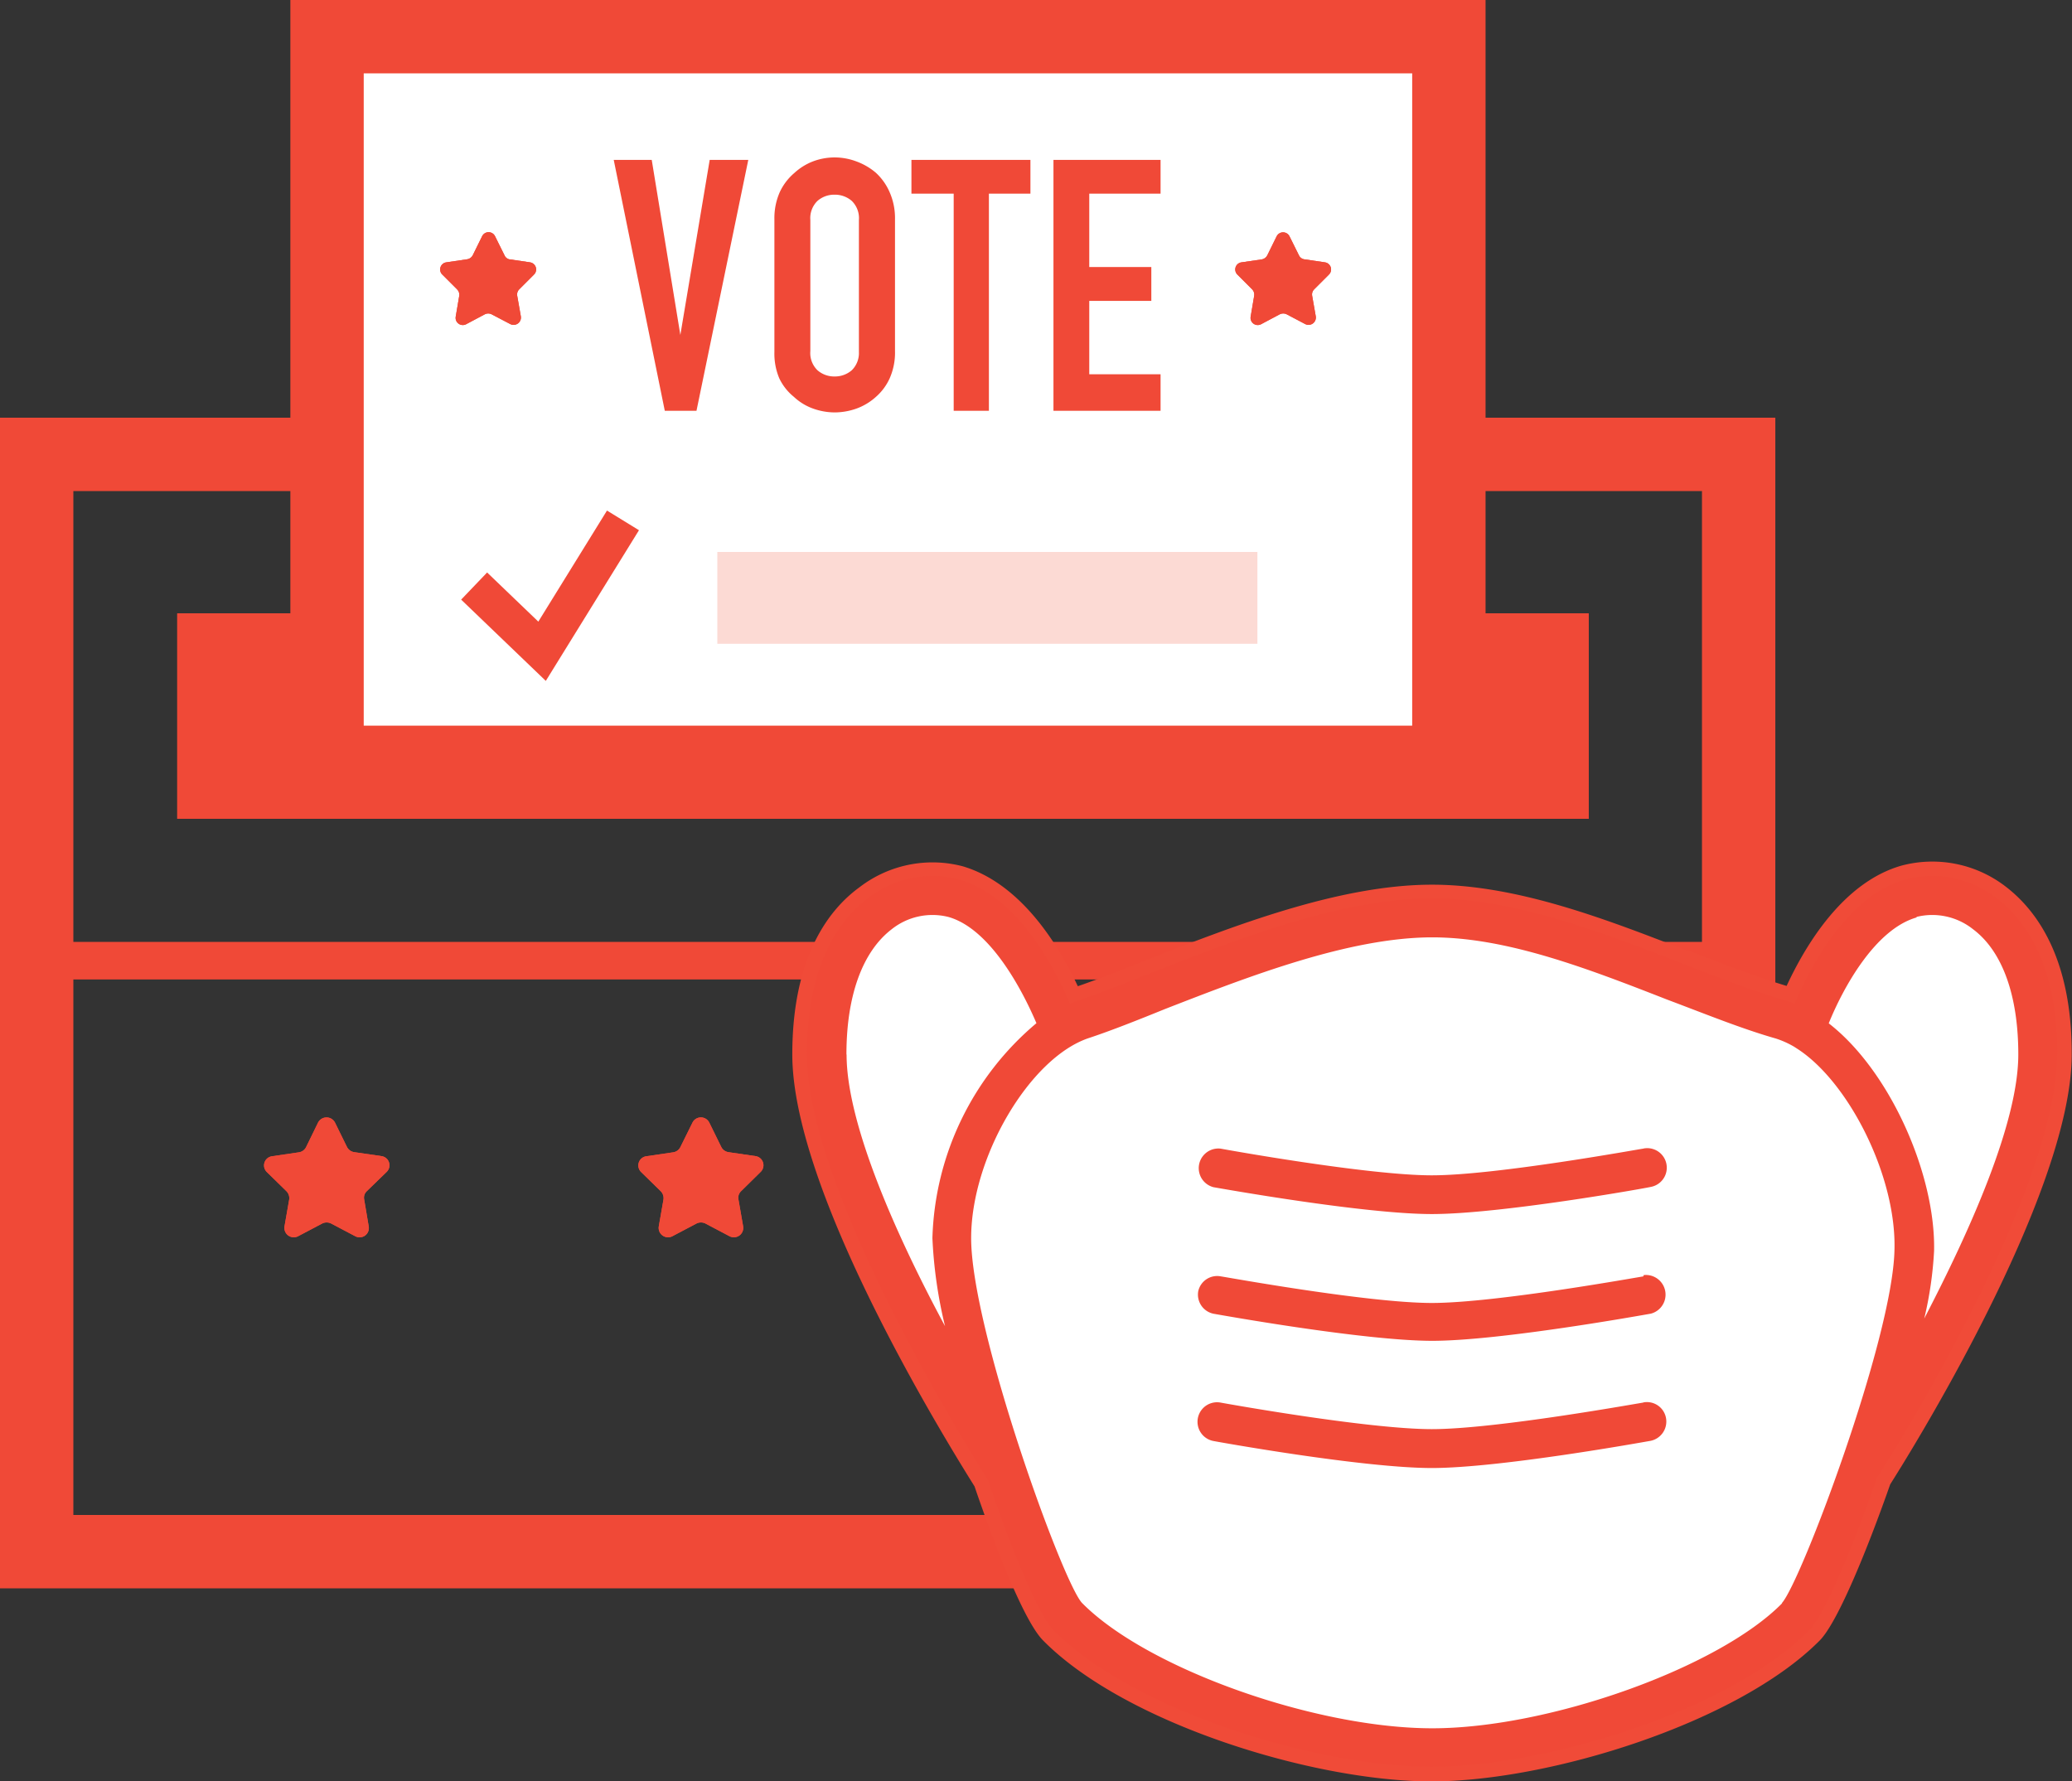 <svg xmlns="http://www.w3.org/2000/svg" xmlns:xlink="http://www.w3.org/1999/xlink" viewBox="0 0 141.22 121.42"><rect x="0" y="0" width="141.22" height="121.42" fill="#333333" stroke="none"/><defs><style>.cls-1{fill:#f04937;}.cls-2{fill:none;}.cls-3{clip-path:url(#clip-path);}.cls-4{clip-path:url(#clip-path-2);}.cls-5{clip-path:url(#clip-path-3);}.cls-6{clip-path:url(#clip-path-4);}.cls-7{clip-path:url(#clip-path-5);}.cls-8{fill:#fff;}.cls-9{clip-path:url(#clip-path-6);}.cls-10{fill:#fcdad4;}.cls-11{clip-path:url(#clip-path-7);}.cls-12{clip-path:url(#clip-path-8);}.cls-13{fill:#f04b38;}</style><clipPath id="clip-path"><rect class="cls-1" x="12.08" y="41.81" width="96.2" height="14"/></clipPath><clipPath id="clip-path-2"><path class="cls-1" d="M24.14,78.53,26,78.8a.63.63,0,0,1,.35,1.08L25,81.19a.61.61,0,0,0-.18.56l.31,1.84a.63.63,0,0,1-.92.67l-1.65-.87a.68.68,0,0,0-.59,0l-1.65.87a.64.64,0,0,1-.93-.67l.32-1.83a.67.67,0,0,0-.19-.57l-1.33-1.3a.63.63,0,0,1,.35-1.08l1.84-.27a.65.65,0,0,0,.48-.35l.82-1.68a.65.65,0,0,1,1.15,0l.82,1.67A.66.66,0,0,0,24.14,78.53Z"/></clipPath><clipPath id="clip-path-3"><path class="cls-1" d="M49.64,78.53l1.85.27a.63.63,0,0,1,.35,1.08l-1.33,1.31a.61.61,0,0,0-.18.56l.32,1.84a.64.64,0,0,1-.93.67l-1.65-.87a.68.68,0,0,0-.59,0l-1.65.87a.64.64,0,0,1-.93-.67l.32-1.83a.67.67,0,0,0-.19-.57l-1.33-1.3a.63.63,0,0,1,.35-1.08l1.84-.27a.65.65,0,0,0,.48-.35l.83-1.68a.64.64,0,0,1,1.14,0l.82,1.67A.66.66,0,0,0,49.64,78.53Z"/></clipPath><clipPath id="clip-path-4"><path class="cls-1" d="M75.15,78.53,77,78.8a.64.64,0,0,1,.36,1.08L76,81.19a.63.63,0,0,0-.18.56l.32,1.84a.64.64,0,0,1-.93.67l-1.65-.87a.68.68,0,0,0-.59,0l-1.65.87a.63.63,0,0,1-.92-.67l.31-1.83a.64.64,0,0,0-.19-.57l-1.33-1.3a.63.63,0,0,1,.35-1.08l1.85-.27a.65.65,0,0,0,.47-.35l.83-1.68a.64.64,0,0,1,1.14,0l.83,1.67A.63.63,0,0,0,75.15,78.53Z"/></clipPath><clipPath id="clip-path-5"><path class="cls-1" d="M100.65,78.53l1.84.27a.63.63,0,0,1,.36,1.08l-1.33,1.31a.61.61,0,0,0-.19.56l.32,1.84a.64.64,0,0,1-.92.67l-1.65-.87a.7.7,0,0,0-.6,0l-1.65.87a.63.63,0,0,1-.92-.67l.31-1.83a.64.64,0,0,0-.18-.57l-1.34-1.3a.63.63,0,0,1,.35-1.08l1.85-.27a.69.69,0,0,0,.48-.35l.82-1.68a.64.64,0,0,1,1.14,0l.83,1.67A.63.63,0,0,0,100.65,78.53Z"/></clipPath><clipPath id="clip-path-6"><rect class="cls-2" x="48.89" y="37.62" width="36.81" height="6.26"/></clipPath><clipPath id="clip-path-7"><path class="cls-1" d="M34.69,17.67l1.43.21a.49.49,0,0,1,.27.84l-1,1a.49.49,0,0,0-.14.43l.25,1.42a.5.5,0,0,1-.72.52l-1.28-.67a.51.51,0,0,0-.45,0l-1.28.68a.49.49,0,0,1-.71-.52l.24-1.42a.51.51,0,0,0-.15-.44l-1-1a.49.49,0,0,1,.27-.84l1.43-.21a.52.52,0,0,0,.37-.27l.64-1.3a.49.49,0,0,1,.88,0l.64,1.29A.47.47,0,0,0,34.69,17.67Z"/></clipPath><clipPath id="clip-path-8"><path class="cls-1" d="M88.87,17.67l1.43.21a.49.49,0,0,1,.27.84l-1,1a.49.49,0,0,0-.14.43l.25,1.42a.5.5,0,0,1-.72.52l-1.27-.67a.53.53,0,0,0-.46,0l-1.28.68a.49.49,0,0,1-.71-.52l.24-1.42a.51.51,0,0,0-.14-.44l-1-1a.49.49,0,0,1,.28-.84L86,17.68a.52.52,0,0,0,.37-.27l.64-1.3a.49.49,0,0,1,.88,0l.64,1.29A.47.47,0,0,0,88.87,17.67Z"/></clipPath></defs><g id="Layer_2" data-name="Layer 2"><g id="Layer_1-2" data-name="Layer 1"><path class="cls-1" d="M121,108.26H0V28.47H121Zm-116-5H116V33.47H5Z"/><rect class="cls-1" x="12.08" y="41.81" width="96.2" height="14"/><g class="cls-3"><rect class="cls-1" x="12.08" y="41.81" width="96.2" height="14"/></g><path class="cls-1" d="M24.14,78.53,26,78.8a.63.63,0,0,1,.35,1.08L25,81.19a.61.61,0,0,0-.18.56l.31,1.84a.63.63,0,0,1-.92.67l-1.65-.87a.68.68,0,0,0-.59,0l-1.65.87a.64.64,0,0,1-.93-.67l.32-1.83a.67.67,0,0,0-.19-.57l-1.33-1.3a.63.63,0,0,1,.35-1.08l1.84-.27a.65.65,0,0,0,.48-.35l.82-1.68a.65.65,0,0,1,1.15,0l.82,1.67A.66.66,0,0,0,24.14,78.53Z"/><g class="cls-4"><rect class="cls-1" x="14.81" y="72.96" width="14.92" height="14.57"/></g><path class="cls-1" d="M49.64,78.53l1.85.27a.63.63,0,0,1,.35,1.08l-1.33,1.31a.61.61,0,0,0-.18.56l.32,1.84a.64.64,0,0,1-.93.67l-1.65-.87a.68.68,0,0,0-.59,0l-1.65.87a.64.64,0,0,1-.93-.67l.32-1.83a.67.67,0,0,0-.19-.57l-1.33-1.3a.63.63,0,0,1,.35-1.08l1.84-.27a.65.65,0,0,0,.48-.35l.83-1.68a.64.64,0,0,1,1.14,0l.82,1.67A.66.66,0,0,0,49.64,78.53Z"/><g class="cls-5"><rect class="cls-1" x="40.31" y="72.96" width="14.92" height="14.57"/></g><path class="cls-1" d="M75.15,78.53,77,78.8a.64.64,0,0,1,.36,1.08L76,81.19a.63.63,0,0,0-.18.56l.32,1.84a.64.64,0,0,1-.93.67l-1.65-.87a.68.68,0,0,0-.59,0l-1.65.87a.63.63,0,0,1-.92-.67l.31-1.83a.64.64,0,0,0-.19-.57l-1.33-1.3a.63.63,0,0,1,.35-1.08l1.85-.27a.65.65,0,0,0,.47-.35l.83-1.68a.64.64,0,0,1,1.14,0l.83,1.67A.63.63,0,0,0,75.15,78.53Z"/><g class="cls-6"><rect class="cls-1" x="65.81" y="72.96" width="14.92" height="14.57"/></g><path class="cls-1" d="M100.65,78.53l1.84.27a.63.63,0,0,1,.36,1.08l-1.33,1.31a.61.61,0,0,0-.19.56l.32,1.84a.64.64,0,0,1-.92.67l-1.65-.87a.7.7,0,0,0-.6,0l-1.65.87a.63.63,0,0,1-.92-.67l.31-1.83a.64.64,0,0,0-.18-.57l-1.34-1.3a.63.63,0,0,1,.35-1.08l1.85-.27a.69.69,0,0,0,.48-.35l.82-1.68a.64.64,0,0,1,1.14,0l.83,1.67A.63.63,0,0,0,100.65,78.53Z"/><g class="cls-7"><rect class="cls-1" x="91.31" y="72.96" width="14.92" height="14.57"/></g><rect class="cls-1" x="3.78" y="64.2" width="114.38" height="2.56"/><polyline class="cls-8" points="98.75 49.46 98.75 2.5 22.3 2.5 22.3 49.46"/><polygon class="cls-1" points="101.25 50.85 96.25 50.85 96.25 5 24.79 5 24.79 50.85 19.79 50.85 19.79 0 101.25 0 101.25 50.85"/><polygon class="cls-1" points="37.2 46.41 31.43 40.87 33.2 39.02 36.69 42.37 41.37 34.8 43.55 36.14 37.2 46.41"/><g class="cls-9"><rect class="cls-10" x="45.79" y="35.27" width="43.01" height="10.97"/></g><path class="cls-1" d="M34.69,17.67l1.43.21a.49.49,0,0,1,.27.84l-1,1a.49.49,0,0,0-.14.43l.25,1.42a.5.5,0,0,1-.72.52l-1.28-.67a.51.51,0,0,0-.45,0l-1.28.68a.49.49,0,0,1-.71-.52l.24-1.42a.51.51,0,0,0-.15-.44l-1-1a.49.49,0,0,1,.27-.84l1.43-.21a.52.52,0,0,0,.37-.27l.64-1.3a.49.49,0,0,1,.88,0l.64,1.29A.47.47,0,0,0,34.69,17.67Z"/><g class="cls-11"><rect class="cls-1" x="27.47" y="13.37" width="11.54" height="11.27"/></g><path class="cls-1" d="M88.87,17.67l1.43.21a.49.49,0,0,1,.27.84l-1,1a.49.49,0,0,0-.14.43l.25,1.42a.5.5,0,0,1-.72.52l-1.27-.67a.53.53,0,0,0-.46,0l-1.28.68a.49.49,0,0,1-.71-.52l.24-1.42a.51.51,0,0,0-.14-.44l-1-1a.49.49,0,0,1,.28-.84L86,17.68a.52.52,0,0,0,.37-.27l.64-1.3a.49.49,0,0,1,.88,0l.64,1.29A.47.47,0,0,0,88.87,17.67Z"/><g class="cls-12"><rect class="cls-1" x="81.65" y="13.37" width="11.54" height="11.27"/></g><path class="cls-1" d="M51,10.9,47.47,28H45.31L41.83,10.9h2.59l1.95,11.93h0l2-11.93Z"/><path class="cls-1" d="M52.78,14.93a4.38,4.38,0,0,1,.36-1.82,3.82,3.82,0,0,1,1-1.32A4,4,0,0,1,55.41,11a4.2,4.2,0,0,1,1.47-.27,4.25,4.25,0,0,1,1.48.27,4.32,4.32,0,0,1,1.33.77,3.9,3.9,0,0,1,.94,1.32A4.38,4.38,0,0,1,61,14.93v9a4.33,4.33,0,0,1-.36,1.85,3.7,3.7,0,0,1-.94,1.27,4,4,0,0,1-1.33.8,4.48,4.48,0,0,1-1.48.26,4.42,4.42,0,0,1-1.47-.26,3.76,3.76,0,0,1-1.31-.8,3.62,3.62,0,0,1-1-1.27A4.33,4.33,0,0,1,52.78,24Zm2.45,9a1.63,1.63,0,0,0,.49,1.31,1.73,1.73,0,0,0,1.16.42,1.75,1.75,0,0,0,1.17-.42A1.63,1.63,0,0,0,58.54,24v-9a1.64,1.64,0,0,0-.49-1.31,1.75,1.75,0,0,0-1.17-.42,1.73,1.73,0,0,0-1.16.42,1.64,1.64,0,0,0-.49,1.31Z"/><path class="cls-1" d="M65,28V13.2H62.12V10.9h8.11v2.3H67.4V28Z"/><path class="cls-1" d="M71.8,28V10.9h7.3v2.3H74.24v5h4.23v2.31H74.24v5H79.1V28Z"/><path class="cls-8" d="M140.22,71.87c0-6.23-2.25-9.23-4.14-10.65a7.16,7.16,0,0,0-6.21-1.28c-4,1.14-6.5,6-7.55,8.46l-.53-.18c-2.2-.62-4.62-1.57-7.19-2.57-5.33-2.07-11.39-4.42-17-4.42-6.19,0-13.36,2.82-19.13,5.08-1.87.74-3.64,1.44-5.11,1.93l-.43.18c-1.05-2.46-3.57-7.32-7.56-8.48a7.18,7.18,0,0,0-6.21,1.28C57.27,62.64,55,65.64,55,71.87c0,9.59,11.83,28.19,12.33,29,1.69,5,3.5,9.24,4.46,10.23,5.42,5.5,17.93,9.32,25.77,9.32s20.39-3.84,25.76-9.32c1-1,2.86-5.36,4.6-10.37,1.14-1.73,12.28-19.55,12.28-28.86Z"/><path class="cls-13" d="M136.7,60.43A8.18,8.18,0,0,0,129.6,59c-3.93,1.12-6.49,5.31-7.83,8.2-2-.6-4.3-1.48-6.69-2.41l-.12,0c-5.4-2.1-11.53-4.49-17.36-4.49-6.36,0-13.63,2.85-19.49,5.15-1.69.67-3.28,1.3-4.65,1.77-1.35-2.89-3.91-7-7.83-8.17a8.06,8.06,0,0,0-2.07-.27,8.17,8.17,0,0,0-5,1.71C56.49,62,54,65.22,54,71.87c0,8.95,9.5,24.78,12.42,29.44.75,2.2,3.12,8.92,4.66,10.49,5.58,5.67,18.44,9.62,26.48,9.62s20.93-4,26.48-9.62c1.23-1.26,3.27-6.29,4.79-10.63,1-1.57,12.37-19.65,12.37-29.3C141.22,65.22,138.75,62,136.7,60.43Zm-9.59,39.75-.07.11,0,.11c-2,5.64-3.69,9.3-4.37,10-5,5.16-17.4,9-25,9s-19.82-3.71-25.06-9c-.67-.68-2.34-4.29-4.22-9.84l0-.11-.12-.19C66.12,97,56,80.5,56,71.87c0-5.82,2-8.57,3.74-9.85a6.21,6.21,0,0,1,3.8-1.31,6.3,6.3,0,0,1,1.56.2c3.63,1.05,6,5.87,6.89,7.9l.39.92.92-.39.35-.15c1.51-.5,3.29-1.2,5.17-2,5.71-2.24,12.77-5,18.76-5,5.46,0,11.4,2.31,16.63,4.36l.13,0c2.54,1,4.94,1.93,7.15,2.56a4.26,4.26,0,0,1,.47.15l.89.33.38-.88c.85-2,3.24-6.84,6.9-7.88a5.94,5.94,0,0,1,1.53-.2,6.19,6.19,0,0,1,3.79,1.3c1.72,1.29,3.75,4,3.75,9.86C139.22,80.09,129.67,96.29,127.11,100.18Z"/><path class="cls-1" d="M112,95.6c-.1,0-10,1.81-14.41,1.81s-14.3-1.79-14.4-1.81a1.33,1.33,0,1,0-.48,2.62c.42.08,10.22,1.84,14.88,1.84s14.47-1.78,14.89-1.85a1.34,1.34,0,0,0,1.07-1.55A1.32,1.32,0,0,0,112,95.59Z"/><path class="cls-1" d="M112,87c-.1,0-10,1.81-14.41,1.81S83.32,87,83.22,87A1.32,1.32,0,0,0,81.67,88a1.33,1.33,0,0,0,1.07,1.55c.42.07,10.22,1.84,14.88,1.84s14.47-1.78,14.89-1.85a1.34,1.34,0,0,0-.48-2.63Z"/><path class="cls-1" d="M112,78.29c-.1,0-10,1.82-14.41,1.82s-14.3-1.8-14.4-1.82a1.34,1.34,0,0,0-.48,2.63c.42.07,10.22,1.83,14.88,1.83S112.09,81,112.51,80.9a1.33,1.33,0,0,0-.48-2.62Z"/><path class="cls-1" d="M121.47,109.27c-4.29,4.38-15.86,8.53-23.85,8.53s-19.46-4.07-23.87-8.54c-1.33-1.4-7.56-18.64-7.56-24.87,0-5.53,4-12.28,8-13.63,1.54-.51,3.33-1.22,5.25-2C85,66.6,91.92,63.89,97.62,63.89c5.11,0,10.65,2.15,16,4.24,2.66,1,5.11,2,7.43,2.66a6.28,6.28,0,0,1,1.24.56l.17.11c3.52,2.24,6.8,8.69,6.66,13.73-.12,6.07-6.41,22.74-7.68,24.08ZM57.69,71.87c0-4,1.09-7,3.08-8.53a4.46,4.46,0,0,1,3.87-.84c2.83.8,5,4.9,6,7.24a19.87,19.87,0,0,0-7.09,14.65,31.12,31.12,0,0,0,.86,6c-3.23-6-6.71-13.72-6.71-18.51Zm72.92-9.37a4.46,4.46,0,0,1,3.87.84c2,1.5,3.08,4.52,3.08,8.53,0,4.66-3.29,12-6.41,18a25.5,25.5,0,0,0,.67-4.61c.11-5.2-3-12.27-7.18-15.51.94-2.33,3.13-6.41,6-7.22Zm9.61,9.37c0-6.23-2.25-9.23-4.14-10.65a7.16,7.16,0,0,0-6.21-1.28c-4,1.14-6.5,6-7.55,8.46l-.53-.18c-2.2-.62-4.62-1.57-7.19-2.57-5.33-2.07-11.39-4.42-17-4.42-6.19,0-13.36,2.82-19.13,5.08-1.87.74-3.64,1.44-5.11,1.93l-.43.18c-1.05-2.46-3.57-7.32-7.56-8.48a7.18,7.18,0,0,0-6.21,1.28C57.27,62.64,55,65.64,55,71.87c0,9.59,11.83,28.19,12.33,29,1.69,5,3.5,9.24,4.46,10.23,5.42,5.5,17.93,9.32,25.77,9.32s20.39-3.84,25.76-9.32c1-1,2.86-5.36,4.6-10.37,1.14-1.73,12.28-19.55,12.28-28.86Z"/></g></g></svg>